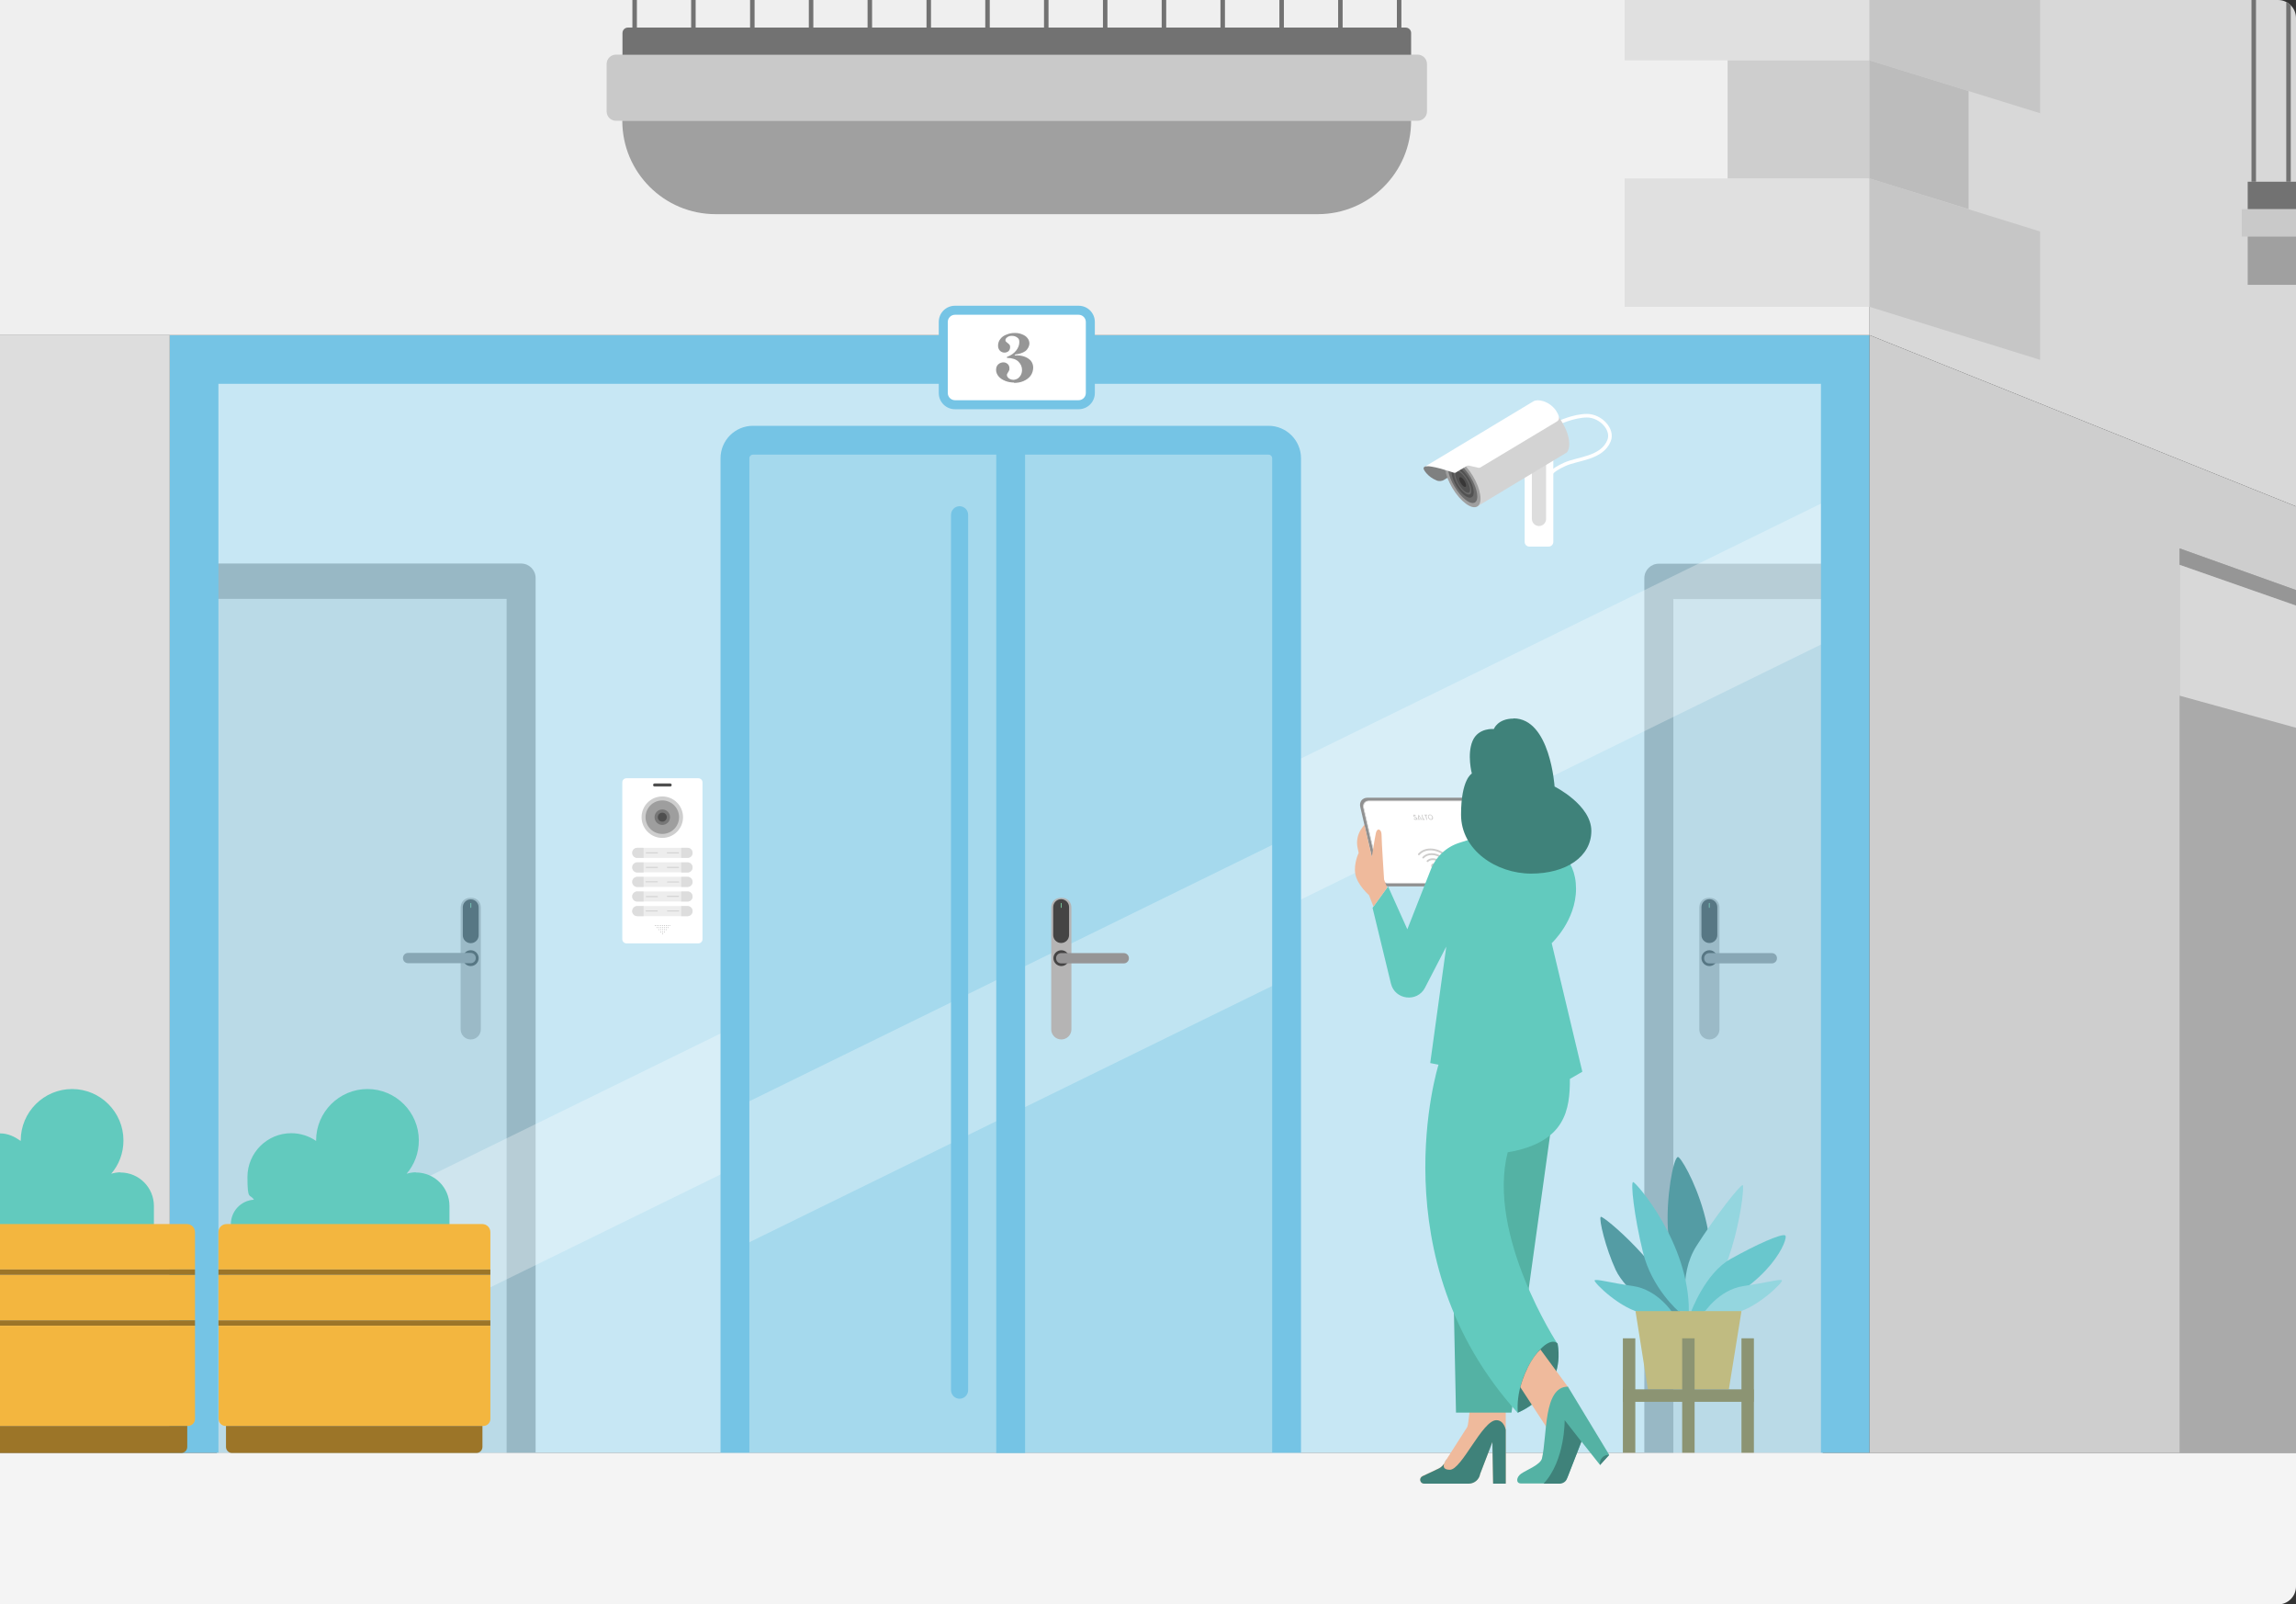 <svg width="1274" height="890" viewBox="0 0 1274 890" fill="none" xmlns="http://www.w3.org/2000/svg">
<rect x="0" y="0" width="1274" height="890" fill="#333333" stroke="none"/>
<g clip-path="url(#clip0_20719_15498)">
<path d="M1011.3 211.2H120.5V806H1011.3V211.2Z" fill="white"/>
<path d="M297.2 805.9H120.4L120.4 312.6H289.2C293.6 312.6 297.2 316.2 297.2 320.6L297.2 805.9Z" fill="#B1B1B1"/>
<path d="M120.4 805.9H281.1L281.1 332.2H120.4L120.4 805.9Z" fill="#E9E9E9"/>
<path d="M255.6 571C255.6 574.1 258.1 576.6 261.2 576.6C264.3 576.6 266.8 574.1 266.8 571V503.6C266.8 500.5 265 498 261.2 498C257.5 498 255.6 500.5 255.6 503.6V571Z" fill="#B5B4B4"/>
<path d="M256.8 518.8C256.8 521.23 258.77 523.2 261.2 523.2C263.63 523.2 265.6 521.23 265.6 518.8V503.3C265.6 500.87 263.63 498.9 261.2 498.9C258.77 498.9 256.8 500.87 256.8 503.3V518.8Z" fill="#454444"/>
<path d="M261.2 503.6H261.3C261.41 503.6 261.5 503.511 261.5 503.4V501.1C261.5 500.99 261.41 500.9 261.3 500.9H261.2C261.09 500.9 261 500.99 261 501.1V503.4C261 503.511 261.09 503.6 261.2 503.6Z" fill="#77C095"/>
<path d="M261.2 535.9C263.63 535.9 265.6 533.93 265.6 531.5C265.6 529.07 263.63 527.1 261.2 527.1C258.77 527.1 256.8 529.07 256.8 531.5C256.8 533.93 258.77 535.9 261.2 535.9Z" fill="#454444"/>
<path d="M226.4 534.3H261.2C262.746 534.3 264 533.046 264 531.5V531.4C264 529.854 262.746 528.6 261.2 528.6H226.4C224.854 528.6 223.6 529.854 223.6 531.4V531.5C223.6 533.046 224.854 534.3 226.4 534.3Z" fill="#969596"/>
<path d="M920.4 312.7H1011.2V806H912.4V320.7C912.4 316.3 916 312.7 920.4 312.7Z" fill="#B1B1B1"/>
<path d="M1011.2 332.3H928.5V806H1011.2V332.3Z" fill="#E9E9E9"/>
<path d="M954.1 571C954.1 574.1 951.6 576.6 948.5 576.6C945.4 576.6 942.9 574.1 942.9 571V503.6C942.9 500.5 944.7 498 948.5 498C952.2 498 954.1 500.5 954.1 503.6V571Z" fill="#B5B4B4"/>
<path d="M952.9 503.2C952.9 500.77 950.93 498.8 948.5 498.8C946.07 498.8 944.1 500.77 944.1 503.2V518.7C944.1 521.13 946.07 523.1 948.5 523.1C950.93 523.1 952.9 521.13 952.9 518.7V503.2Z" fill="#454444"/>
<path d="M948.5 500.9H948.4C948.29 500.9 948.2 500.989 948.2 501.1V503.4C948.2 503.51 948.29 503.6 948.4 503.6H948.5C948.611 503.6 948.7 503.51 948.7 503.4V501.1C948.7 500.989 948.611 500.9 948.5 500.9Z" fill="#77C095"/>
<path d="M952.9 531.5C952.9 533.9 950.9 535.9 948.5 535.9C946.1 535.9 944.1 533.9 944.1 531.5C944.1 529.1 946.1 527.1 948.5 527.1C950.9 527.1 952.9 529.1 952.9 531.5Z" fill="#454444"/>
<path d="M983.2 528.7H948.4C946.853 528.7 945.6 529.954 945.6 531.5V531.6C945.6 533.146 946.853 534.4 948.4 534.4H983.2C984.746 534.4 986 533.146 986 531.6V531.5C986 529.954 984.746 528.7 983.2 528.7Z" fill="#969596"/>
<path d="M920.6 728.8C920.6 728.8 902.1 716.4 896.5 704.4C890.9 692.3 887.1 676.3 888.2 675C889.3 673.8 924.5 703.3 932.8 729L920.6 728.8Z" fill="#3F827A"/>
<path d="M936.4 728.7C936.4 728.7 926.6 699.4 925.5 682C924.4 664.6 928.4 642.5 931 641.8C933.6 641.1 963.5 695 940.7 728.7H936.5H936.4Z" fill="#3F827A"/>
<path d="M936.4 728.7C936.4 728.7 930.8 707.7 941.3 691.2C951.8 674.7 965.6 657.1 967 657.4C968.5 657.7 962.5 710.3 940.6 728.8H936.4V728.7Z" fill="#AAE2DC"/>
<path d="M938.3 727.8C938.3 727.8 946.1 706.3 960.2 698.4C974.3 690.5 988.5 684.1 990.6 685.3C992.6 686.5 983.2 712.7 942.6 728.7L938.4 727.8H938.3Z" fill="#62CABE"/>
<path d="M945.6 728.1C945.6 728.1 953.8 715.4 967.4 713.4C981 711.4 988.4 709.2 988.8 710.3C989.2 711.4 974.3 726.5 961.1 728.7C947.9 730.9 945.5 728.1 945.5 728.1H945.6Z" fill="#AAE2DC"/>
<path d="M931.5 727.5C931.5 727.5 916.5 714.7 911.6 694.5C906.7 674.4 904.7 655.6 906.2 655.7C907.8 655.8 937.5 689.8 937.1 727.7L931.4 727.4L931.5 727.5Z" fill="#62CABE"/>
<path d="M928 728.1C928 728.1 919.8 715.4 906.2 713.4C892.6 711.4 885.2 709.2 884.8 710.3C884.4 711.4 899.3 726.5 912.5 728.7C925.7 730.9 928.1 728.1 928.1 728.1H928Z" fill="#62CABE"/>
<path d="M966.3 727.3L959.3 770.7H936.9H914.4L907.5 727.3" fill="#F3B63F"/>
<path d="M907.4 742.4H900.5V806H907.4V742.4Z" fill="#9C7528"/>
<path d="M940.3 742.4H933.4V806H940.3V742.4Z" fill="#9C7528"/>
<path d="M973.2 742.4H966.3V806H973.2V742.4Z" fill="#9C7528"/>
<path d="M973.1 777.6V770.7H900.5V777.6H973.1Z" fill="#9C7528"/>
<path opacity="0.4" d="M1011.3 211.2H120.5V806H1011.3V211.2Z" fill="#75C4E5"/>
<path opacity="0.3" d="M1024 350.9L717.9 500.9V422.7L1024 272.7V350.9Z" fill="white"/>
<path opacity="0.3" d="M404.1 649.4L98 799.4V721.1L404.1 571.2V649.4Z" fill="white"/>
<path opacity="0.4" d="M407.8 806V254.2C407.8 248.7 412.3 244.2 417.8 244.2H703.9C709.4 244.2 713.9 248.7 713.9 254.2V806" fill="#75C4E5"/>
<path opacity="0.3" d="M713.9 543L407.8 693V614.8L713.9 464.8V543Z" fill="white"/>
<path d="M1037.4 806H1010.4V212.9H121.2V806H94.2V185.9H1037.4V806Z" fill="#75C4E5"/>
<path d="M594.5 571C594.5 574.1 592 576.6 588.9 576.6C585.8 576.6 583.3 574.1 583.3 571V503.6C583.3 500.5 585.1 498 588.9 498C592.6 498 594.5 500.5 594.5 503.6V571Z" fill="#B5B4B4"/>
<path d="M593.2 503.2C593.2 500.77 591.23 498.8 588.8 498.8C586.37 498.8 584.4 500.77 584.4 503.2V518.7C584.4 521.13 586.37 523.1 588.8 523.1C591.23 523.1 593.2 521.13 593.2 518.7V503.2Z" fill="#454444"/>
<path d="M588.9 500.9H588.8C588.689 500.9 588.6 500.989 588.6 501.1V503.4C588.6 503.51 588.689 503.6 588.8 503.6H588.9C589.01 503.6 589.1 503.51 589.1 503.4V501.1C589.1 500.989 589.01 500.9 588.9 500.9Z" fill="#77C095"/>
<path d="M593.3 531.5C593.3 533.9 591.3 535.9 588.9 535.9C586.5 535.9 584.5 533.9 584.5 531.5C584.5 529.1 586.5 527.1 588.9 527.1C591.3 527.1 593.3 529.1 593.3 531.5Z" fill="#454444"/>
<path d="M623.6 528.7H588.8C587.254 528.7 586 529.954 586 531.5V531.6C586 533.146 587.254 534.4 588.8 534.4H623.6C625.146 534.4 626.4 533.146 626.4 531.6V531.5C626.4 529.954 625.146 528.7 623.6 528.7Z" fill="#969596"/>
<path d="M387.5 431.7H347.6C346.33 431.7 345.3 432.73 345.3 434V521C345.3 522.27 346.33 523.3 347.6 523.3H387.5C388.77 523.3 389.8 522.27 389.8 521V434C389.8 432.73 388.77 431.7 387.5 431.7Z" fill="white"/>
<path d="M367.5 464.8C373.851 464.8 379 459.651 379 453.3C379 446.949 373.851 441.8 367.5 441.8C361.149 441.8 356 446.949 356 453.3C356 459.651 361.149 464.8 367.5 464.8Z" fill="#CECECE"/>
<path d="M367.5 462.6C372.636 462.6 376.8 458.436 376.8 453.3C376.8 448.164 372.636 444 367.5 444C362.364 444 358.2 448.164 358.2 453.3C358.2 458.436 362.364 462.6 367.5 462.6Z" fill="#9E9E9E"/>
<path d="M367.5 457.6C369.875 457.6 371.8 455.675 371.8 453.3C371.8 450.925 369.875 449 367.5 449C365.125 449 363.2 450.925 363.2 453.3C363.2 455.675 365.125 457.6 367.5 457.6Z" fill="#777777"/>
<path d="M367.5 455.8C368.881 455.8 370 454.681 370 453.3C370 451.919 368.881 450.8 367.5 450.8C366.119 450.8 365 451.919 365 453.3C365 454.681 366.119 455.8 367.5 455.8Z" fill="#4F4F4F"/>
<path d="M371.899 434.6H363.199C362.758 434.6 362.399 434.958 362.399 435.4V435.5C362.399 435.942 362.758 436.3 363.199 436.3H371.899C372.341 436.3 372.699 435.942 372.699 435.5V435.4C372.699 434.958 372.341 434.6 371.899 434.6Z" fill="#4F4F4F"/>
<path d="M381.5 470.3H353.6C352.053 470.3 350.8 471.553 350.8 473.1C350.8 474.646 352.053 475.9 353.6 475.9H381.5C383.046 475.9 384.3 474.646 384.3 473.1C384.3 471.553 383.046 470.3 381.5 470.3Z" fill="#EDEDED"/>
<path d="M357.1 475.9H353.6C352 475.9 350.8 474.6 350.8 473.1C350.8 471.5 352.1 470.3 353.6 470.3H357.1V475.9Z" fill="#DDDDDD"/>
<path d="M378 475.9H381.5C383.1 475.9 384.3 474.6 384.3 473.1C384.3 471.5 383 470.3 381.5 470.3H378V475.9Z" fill="#DDDDDD"/>
<path d="M376.5 472.8H370.3C370.134 472.8 370 472.912 370 473.05C370 473.188 370.134 473.3 370.3 473.3H376.5C376.666 473.3 376.8 473.188 376.8 473.05C376.8 472.912 376.666 472.8 376.5 472.8Z" fill="#CECECE"/>
<path d="M358.6 473.3H364.8C364.965 473.3 365.1 473.188 365.1 473.05C365.1 472.912 364.965 472.8 364.8 472.8H358.6C358.434 472.8 358.3 472.912 358.3 473.05C358.3 473.188 358.434 473.3 358.6 473.3Z" fill="#CECECE"/>
<path d="M381.5 478.3H353.6C352.053 478.3 350.8 479.553 350.8 481.1C350.8 482.646 352.053 483.9 353.6 483.9H381.5C383.046 483.9 384.3 482.646 384.3 481.1C384.3 479.553 383.046 478.3 381.5 478.3Z" fill="#EDEDED"/>
<path d="M357.1 484H353.6C352 484 350.8 482.7 350.8 481.2C350.8 479.6 352.1 478.4 353.6 478.4H357.1V484Z" fill="#DDDDDD"/>
<path d="M378 484H381.5C383.1 484 384.3 482.7 384.3 481.2C384.3 479.6 383 478.4 381.5 478.4H378V484Z" fill="#DDDDDD"/>
<path d="M376.5 480.9H370.3C370.134 480.9 370 481.012 370 481.15C370 481.288 370.134 481.4 370.3 481.4H376.5C376.666 481.4 376.8 481.288 376.8 481.15C376.8 481.012 376.666 480.9 376.5 480.9Z" fill="#CECECE"/>
<path d="M358.6 481.4H364.8C364.965 481.4 365.1 481.288 365.1 481.15C365.1 481.012 364.965 480.9 364.8 480.9H358.6C358.434 480.9 358.3 481.012 358.3 481.15C358.3 481.288 358.434 481.4 358.6 481.4Z" fill="#CECECE"/>
<path d="M381.5 486.4H353.6C352.053 486.4 350.8 487.654 350.8 489.2C350.8 490.746 352.053 492 353.6 492H381.5C383.046 492 384.3 490.746 384.3 489.2C384.3 487.654 383.046 486.4 381.5 486.4Z" fill="#EDEDED"/>
<path d="M357.1 492H353.6C352 492 350.8 490.7 350.8 489.2C350.8 487.6 352.1 486.4 353.6 486.4H357.1V492Z" fill="#DDDDDD"/>
<path d="M378 492H381.5C383.1 492 384.3 490.7 384.3 489.2C384.3 487.6 383 486.4 381.5 486.4H378V492Z" fill="#DDDDDD"/>
<path d="M376.6 489H370.4C370.234 489 370.1 489.112 370.1 489.25C370.1 489.388 370.234 489.5 370.4 489.5H376.6C376.765 489.5 376.9 489.388 376.9 489.25C376.9 489.112 376.765 489 376.6 489Z" fill="#CECECE"/>
<path d="M358.5 489.4H364.7C364.866 489.4 365 489.288 365 489.15C365 489.012 364.866 488.9 364.7 488.9H358.5C358.334 488.9 358.2 489.012 358.2 489.15C358.2 489.288 358.334 489.4 358.5 489.4Z" fill="#CECECE"/>
<path d="M381.5 494.5H353.6C352.053 494.5 350.8 495.754 350.8 497.3C350.8 498.846 352.053 500.1 353.6 500.1H381.5C383.046 500.1 384.3 498.846 384.3 497.3C384.3 495.754 383.046 494.5 381.5 494.5Z" fill="#EDEDED"/>
<path d="M357.1 500.1H353.6C352 500.1 350.8 498.8 350.8 497.3C350.8 495.7 352.1 494.5 353.6 494.5H357.1V500.1Z" fill="#DDDDDD"/>
<path d="M378 500.1H381.5C383.1 500.1 384.3 498.8 384.3 497.3C384.3 495.7 383 494.5 381.5 494.5H378V500.1Z" fill="#DDDDDD"/>
<path d="M376.5 497H370.3C370.134 497 370 497.112 370 497.25C370 497.388 370.134 497.5 370.3 497.5H376.5C376.666 497.5 376.8 497.388 376.8 497.25C376.8 497.112 376.666 497 376.5 497Z" fill="#CECECE"/>
<path d="M358.6 497.6H364.8C364.965 497.6 365.1 497.488 365.1 497.35C365.1 497.212 364.965 497.1 364.8 497.1H358.6C358.434 497.1 358.3 497.212 358.3 497.35C358.3 497.488 358.434 497.6 358.6 497.6Z" fill="#CECECE"/>
<path d="M381.5 502.6H353.6C352.053 502.6 350.8 503.853 350.8 505.4C350.8 506.946 352.053 508.2 353.6 508.2H381.5C383.046 508.2 384.3 506.946 384.3 505.4C384.3 503.853 383.046 502.6 381.5 502.6Z" fill="#EDEDED"/>
<path d="M357.1 508.2H353.6C352 508.2 350.8 506.9 350.8 505.4C350.8 503.8 352.1 502.6 353.6 502.6H357.1V508.2Z" fill="#DDDDDD"/>
<path d="M378 508.2H381.5C383.1 508.2 384.3 506.9 384.3 505.4C384.3 503.8 383 502.6 381.5 502.6H378V508.2Z" fill="#DDDDDD"/>
<path d="M376.6 505.1H370.4C370.234 505.1 370.1 505.212 370.1 505.35C370.1 505.488 370.234 505.6 370.4 505.6H376.6C376.765 505.6 376.9 505.488 376.9 505.35C376.9 505.212 376.765 505.1 376.6 505.1Z" fill="#CECECE"/>
<path d="M358.5 505.6H364.7C364.866 505.6 365 505.488 365 505.35C365 505.212 364.866 505.1 364.7 505.1H358.5C358.334 505.1 358.2 505.212 358.2 505.35C358.2 505.488 358.334 505.6 358.5 505.6Z" fill="#CECECE"/>
<path d="M367.599 517.1C367.71 517.1 367.799 517.01 367.799 516.9C367.799 516.79 367.71 516.7 367.599 516.7C367.489 516.7 367.399 516.79 367.399 516.9C367.399 517.01 367.489 517.1 367.599 517.1Z" fill="#8C8C8C"/>
<path d="M368.599 517.1C368.71 517.1 368.799 517.01 368.799 516.9C368.799 516.79 368.71 516.7 368.599 516.7C368.489 516.7 368.399 516.79 368.399 516.9C368.399 517.01 368.489 517.1 368.599 517.1Z" fill="#8C8C8C"/>
<path d="M366.599 517.1C366.71 517.1 366.799 517.01 366.799 516.9C366.799 516.79 366.71 516.7 366.599 516.7C366.489 516.7 366.399 516.79 366.399 516.9C366.399 517.01 366.489 517.1 366.599 517.1Z" fill="#8C8C8C"/>
<path d="M367.599 515.9C367.71 515.9 367.799 515.81 367.799 515.7C367.799 515.59 367.71 515.5 367.599 515.5C367.489 515.5 367.399 515.59 367.399 515.7C367.399 515.81 367.489 515.9 367.599 515.9Z" fill="#8C8C8C"/>
<path d="M368.599 515.9C368.71 515.9 368.799 515.81 368.799 515.7C368.799 515.59 368.71 515.5 368.599 515.5C368.489 515.5 368.399 515.59 368.399 515.7C368.399 515.81 368.489 515.9 368.599 515.9Z" fill="#8C8C8C"/>
<path d="M369.599 515.9C369.71 515.9 369.799 515.81 369.799 515.7C369.799 515.59 369.71 515.5 369.599 515.5C369.489 515.5 369.399 515.59 369.399 515.7C369.399 515.81 369.489 515.9 369.599 515.9Z" fill="#8C8C8C"/>
<path d="M366.599 515.9C366.71 515.9 366.799 515.81 366.799 515.7C366.799 515.59 366.71 515.5 366.599 515.5C366.489 515.5 366.399 515.59 366.399 515.7C366.399 515.81 366.489 515.9 366.599 515.9Z" fill="#8C8C8C"/>
<path d="M365.5 515.9C365.61 515.9 365.7 515.81 365.7 515.7C365.7 515.59 365.61 515.5 365.5 515.5C365.389 515.5 365.3 515.59 365.3 515.7C365.3 515.81 365.389 515.9 365.5 515.9Z" fill="#8C8C8C"/>
<path d="M367.599 514.8C367.71 514.8 367.799 514.71 367.799 514.6C367.799 514.489 367.71 514.4 367.599 514.4C367.489 514.4 367.399 514.489 367.399 514.6C367.399 514.71 367.489 514.8 367.599 514.8Z" fill="#8C8C8C"/>
<path d="M368.599 514.8C368.71 514.8 368.799 514.71 368.799 514.6C368.799 514.489 368.71 514.4 368.599 514.4C368.489 514.4 368.399 514.489 368.399 514.6C368.399 514.71 368.489 514.8 368.599 514.8Z" fill="#8C8C8C"/>
<path d="M369.7 514.8C369.81 514.8 369.9 514.71 369.9 514.6C369.9 514.489 369.81 514.4 369.7 514.4C369.59 514.4 369.5 514.489 369.5 514.6C369.5 514.71 369.59 514.8 369.7 514.8Z" fill="#8C8C8C"/>
<path d="M370.599 514.8C370.71 514.8 370.799 514.71 370.799 514.6C370.799 514.489 370.71 514.4 370.599 514.4C370.489 514.4 370.399 514.489 370.399 514.6C370.399 514.71 370.489 514.8 370.599 514.8Z" fill="#8C8C8C"/>
<path d="M366.599 514.8C366.71 514.8 366.799 514.71 366.799 514.6C366.799 514.489 366.71 514.4 366.599 514.4C366.489 514.4 366.399 514.489 366.399 514.6C366.399 514.71 366.489 514.8 366.599 514.8Z" fill="#8C8C8C"/>
<path d="M365.5 514.8C365.61 514.8 365.7 514.71 365.7 514.6C365.7 514.489 365.61 514.4 365.5 514.4C365.389 514.4 365.3 514.489 365.3 514.6C365.3 514.71 365.389 514.8 365.5 514.8Z" fill="#8C8C8C"/>
<path d="M364.5 514.8C364.61 514.8 364.7 514.71 364.7 514.6C364.7 514.489 364.61 514.4 364.5 514.4C364.389 514.4 364.3 514.489 364.3 514.6C364.3 514.71 364.389 514.8 364.5 514.8Z" fill="#8C8C8C"/>
<path d="M367.599 513.6C367.71 513.6 367.799 513.51 367.799 513.4C367.799 513.29 367.71 513.2 367.599 513.2C367.489 513.2 367.399 513.29 367.399 513.4C367.399 513.51 367.489 513.6 367.599 513.6Z" fill="#8C8C8C"/>
<path d="M368.599 513.6C368.71 513.6 368.799 513.51 368.799 513.4C368.799 513.29 368.71 513.2 368.599 513.2C368.489 513.2 368.399 513.29 368.399 513.4C368.399 513.51 368.489 513.6 368.599 513.6Z" fill="#8C8C8C"/>
<path d="M369.7 513.6C369.81 513.6 369.9 513.51 369.9 513.4C369.9 513.29 369.81 513.2 369.7 513.2C369.59 513.2 369.5 513.29 369.5 513.4C369.5 513.51 369.59 513.6 369.7 513.6Z" fill="#8C8C8C"/>
<path d="M370.599 513.6C370.71 513.6 370.799 513.51 370.799 513.4C370.799 513.29 370.71 513.2 370.599 513.2C370.489 513.2 370.399 513.29 370.399 513.4C370.399 513.51 370.489 513.6 370.599 513.6Z" fill="#8C8C8C"/>
<path d="M371.599 513.6C371.71 513.6 371.799 513.51 371.799 513.4C371.799 513.29 371.71 513.2 371.599 513.2C371.489 513.2 371.399 513.29 371.399 513.4C371.399 513.51 371.489 513.6 371.599 513.6Z" fill="#8C8C8C"/>
<path d="M366.599 513.6C366.71 513.6 366.799 513.51 366.799 513.4C366.799 513.29 366.71 513.2 366.599 513.2C366.489 513.2 366.399 513.29 366.399 513.4C366.399 513.51 366.489 513.6 366.599 513.6Z" fill="#8C8C8C"/>
<path d="M365.5 513.6C365.61 513.6 365.7 513.51 365.7 513.4C365.7 513.29 365.61 513.2 365.5 513.2C365.389 513.2 365.3 513.29 365.3 513.4C365.3 513.51 365.389 513.6 365.5 513.6Z" fill="#8C8C8C"/>
<path d="M364.5 513.6C364.61 513.6 364.7 513.51 364.7 513.4C364.7 513.29 364.61 513.2 364.5 513.2C364.389 513.2 364.3 513.29 364.3 513.4C364.3 513.51 364.389 513.6 364.5 513.6Z" fill="#8C8C8C"/>
<path d="M363.5 513.6C363.61 513.6 363.7 513.51 363.7 513.4C363.7 513.29 363.61 513.2 363.5 513.2C363.389 513.2 363.3 513.29 363.3 513.4C363.3 513.51 363.389 513.6 363.5 513.6Z" fill="#8C8C8C"/>
<path d="M367.599 518.3C367.71 518.3 367.799 518.21 367.799 518.1C367.799 517.989 367.71 517.9 367.599 517.9C367.489 517.9 367.399 517.989 367.399 518.1C367.399 518.21 367.489 518.3 367.599 518.3Z" fill="#8C8C8C"/>
<path d="M859.3 248.1H848.6C847.164 248.1 846 249.264 846 250.7V300.6C846 302.036 847.164 303.2 848.6 303.2H859.3C860.736 303.2 861.9 302.036 861.9 300.6V250.7C861.9 249.264 860.736 248.1 859.3 248.1Z" fill="white"/>
<path d="M864.599 234.7C864.599 234.7 873.099 230.6 880.599 230.6C888.099 230.6 895.399 238.2 892.799 244.5C888.799 254.3 875.399 254.3 868.199 257.6C860.999 260.9 856.899 264 856.899 275.1" stroke="white" stroke-width="2" stroke-miterlimit="10"/>
<path d="M857.9 252.1C857.9 249.891 856.132 248.1 853.95 248.1C851.768 248.1 850 249.891 850 252.1V287.8C850 290.009 851.768 291.8 853.95 291.8C856.132 291.8 857.9 290.009 857.9 287.8V252.1Z" fill="#DDDDDD"/>
<path d="M790.6 258.8C790 259.2 789.8 259.5 790 260.3C790.2 260.9 792.3 264.5 796.9 266.4C798.5 267.2 800 266.8 800.9 266.4L805.7 263.5L804 260.1C804 260.1 793.6 257.1 790.5 258.9L790.6 258.8Z" fill="#7F8080"/>
<path d="M819.7 280.9C819.7 280.9 867.7 252 869.2 251.1C870.7 250.2 873.3 242.8 864.4 230.6C858.9 233.9 812.3 258.2 812.3 258.2L819.7 280.9Z" fill="#D3D3D3"/>
<path d="M819.735 280.945C822.86 279.068 821.749 271.482 817.255 264.003C812.761 256.523 806.584 251.981 803.46 253.859C800.336 255.736 801.446 263.321 805.94 270.801C810.435 278.281 816.611 282.822 819.735 280.945Z" fill="#9F9F9F"/>
<path d="M818.396 278.716C820.858 277.237 819.81 270.972 816.055 264.723C812.3 258.474 807.261 254.608 804.799 256.087C802.337 257.566 803.386 263.831 807.14 270.08C810.895 276.329 815.934 280.195 818.396 278.716Z" fill="#6C6C6C"/>
<path d="M816.645 275.802C818.586 274.636 817.9 269.93 815.112 265.29C812.325 260.651 808.491 257.835 806.55 259.002C804.61 260.168 805.296 264.874 808.083 269.514C810.871 274.153 814.704 276.968 816.645 275.802Z" fill="#525252"/>
<path d="M815.667 274.173C817.087 273.32 816.417 269.597 814.17 265.857C811.923 262.117 808.95 259.777 807.53 260.63C806.109 261.484 806.78 265.207 809.027 268.947C811.274 272.687 814.247 275.027 815.667 274.173Z" fill="#6C6C6C"/>
<path d="M815.101 273.23C816.284 272.519 815.675 269.333 813.741 266.114C811.807 262.895 809.28 260.862 808.096 261.573C806.913 262.284 807.521 265.47 809.455 268.689C811.39 271.908 813.917 273.941 815.101 273.23Z" fill="#525252"/>
<path d="M813.194 270.059C813.763 269.717 813.508 268.251 812.626 266.783C811.745 265.316 810.569 264.403 810.001 264.744C809.433 265.086 809.687 266.552 810.569 268.02C811.451 269.487 812.626 270.4 813.194 270.059Z" fill="#383737"/>
<path d="M790.399 259C790.399 259 848.599 224 850.899 222.6C853.199 221.2 859.399 222.3 863.299 227.6C864.999 230.2 865.899 232.6 863.899 233.8C862.199 234.8 822.399 258.7 821.599 259.2C820.799 259.7 820.299 259.5 819.199 259.2C818.099 258.9 815.699 258.5 815.199 258.3C814.699 258.2 813.999 258.3 813.499 258.7L808.299 261.8C807.999 262 807.599 262.5 806.599 262.2C805.599 261.9 793.199 257.5 790.399 258.9V259Z" fill="white"/>
<path d="M537.2 285.6C537.2 282.949 535.074 280.8 532.45 280.8C529.827 280.8 527.7 282.949 527.7 285.6V771.1C527.7 773.751 529.827 775.9 532.45 775.9C535.074 775.9 537.2 773.751 537.2 771.1V285.6Z" fill="#75C4E5"/>
<path d="M407.8 806V254.2C407.8 248.7 412.3 244.2 417.8 244.2H703.9C709.4 244.2 713.9 248.7 713.9 254.2V806" stroke="#75C4E5" stroke-width="16" stroke-miterlimit="10"/>
<path d="M1037.4 0H0V185.9H1037.4V0Z" fill="#EFEFEF"/>
<path d="M1274 0H1037.4V185.9L1274 280.9V0Z" fill="#D8D8D8"/>
<path d="M1274 806H1037.4V185.9L1274 280.9V806Z" fill="#CECECE"/>
<path d="M94.2 185.9H0V805.9H94.2V185.9Z" fill="#DDDDDD"/>
<path d="M1274 806H0V890H1274V806Z" fill="#F4F4F4"/>
<path d="M598.5 172.1H529.9C526.311 172.1 523.4 175.01 523.4 178.6V218C523.4 221.59 526.311 224.5 529.9 224.5H598.5C602.09 224.5 605 221.59 605 218V178.6C605 175.01 602.09 172.1 598.5 172.1Z" fill="white"/>
<path d="M598.5 174.6C600.7 174.6 602.5 176.4 602.5 178.6V218C602.5 220.2 600.7 222 598.5 222H529.9C527.7 222 525.9 220.2 525.9 218V178.6C525.9 176.4 527.7 174.6 529.9 174.6H598.5ZM598.5 169.6H529.9C524.9 169.6 520.9 173.6 520.9 178.6V218C520.9 223 524.9 227 529.9 227H598.5C603.5 227 607.5 223 607.5 218V178.6C607.5 173.6 603.5 169.6 598.5 169.6Z" fill="#75C4E5"/>
<path d="M562.8 212.2C561 212.2 559.3 211.9 557.8 211.3C556.3 210.7 555 209.9 554.1 208.8C553.2 207.7 552.7 206.5 552.7 205.2C552.7 203.9 553.1 202.8 553.9 202.1C554.7 201.4 555.7 201 556.7 201C557.7 201 558.4 201.3 559.1 201.9C559.8 202.5 560.1 203.3 560.1 204.3C560.1 205.3 560.1 205.2 559.9 205.5C559.8 205.8 559.6 206.2 559.3 206.6C559.1 206.9 559 207.1 558.9 207.3C558.8 207.5 558.7 207.7 558.7 208C558.7 208.5 558.9 208.9 559.2 209.3C559.5 209.7 559.9 210 560.5 210.3C561 210.5 561.7 210.7 562.3 210.7C562.9 210.7 564.1 210.4 564.8 209.9C565.5 209.4 566.1 208.7 566.5 207.9C566.9 207.1 567.1 206.2 567.1 205.2C567.1 203.4 566.4 201.9 565.1 200.6C563.8 199.3 561.7 198.6 558.7 198.5V198C560.9 197.2 562.6 196 563.8 194.5C565 193 565.6 191.4 565.6 189.8C565.6 188.2 565.2 187.8 564.4 187.2C563.6 186.6 562.6 186.3 561.5 186.3C560.4 186.3 559.7 186.5 559 187C558.3 187.5 557.9 188 557.9 188.6C557.9 189.2 557.9 189.2 558.2 189.5C558.4 189.7 558.7 190 559 190.2C559.5 190.5 559.8 190.9 560.1 191.2C560.4 191.5 560.5 192 560.5 192.5C560.5 193.5 560.2 194.2 559.6 194.8C559 195.3 558.2 195.6 557.4 195.6C556.6 195.6 555.6 195.3 554.9 194.6C554.2 193.9 553.8 193 553.8 191.7C553.8 190.4 554.2 189.1 555.1 188C555.9 186.9 557.1 186.1 558.5 185.6C559.9 185 561.4 184.7 563 184.7C564.6 184.7 565.8 184.9 567 185.4C568.3 185.9 569.3 186.5 570 187.4C570.8 188.3 571.2 189.4 571.2 190.6C571.2 191.8 570.4 193.7 568.9 194.8C567.4 195.8 565.6 196.4 563.4 196.6L562.9 197.2C564.8 197 566.6 197.2 568.1 197.7C569.7 198.2 570.9 199 571.9 200C572.8 201.1 573.3 202.4 573.3 203.9C573.3 205.4 572.8 207.2 571.8 208.5C570.8 209.8 569.5 210.7 567.9 211.4C566.3 212.1 564.5 212.4 562.6 212.4L562.8 212.2Z" fill="#969696"/>
<path d="M560.8 244.2V806" stroke="#75C4E5" stroke-width="16" stroke-miterlimit="10"/>
<path d="M230.8 650.3C229 650.3 227.2 650.6 225.6 651.1C229.9 646.1 232.4 639.7 232.4 632.6C232.4 616.9 219.6 604.1 203.9 604.1C188.2 604.1 175.4 616.9 175.4 632.6C175.4 648.3 175.4 632.8 175.4 632.9C171.5 630.2 166.7 628.6 161.6 628.6C148.2 628.6 137.3 639.5 137.3 652.9C137.3 666.3 138.6 661.9 140.9 665.5C133.8 665.9 128.1 671.8 128.1 679.1C128.1 686.4 134.2 692.7 141.7 692.7H249.4V669C249.4 658.7 241.1 650.4 230.8 650.4V650.3Z" fill="#62CABE"/>
<path d="M125.7 679H267.6C270.1 679 272.1 681 272.1 683.5V704.2H121.2V683.5C121.2 681 123.2 679 125.7 679Z" fill="#F3B63F"/>
<path d="M272.1 707.2H121.2V732.4H272.1V707.2Z" fill="#F3B63F"/>
<path d="M272.1 704.2H121.2V707.2H272.1V704.2Z" fill="#9C7528"/>
<path d="M272.1 732.4H121.2V735.4H272.1V732.4Z" fill="#9C7528"/>
<path d="M121.2 735.4H272.1V787.1C272.1 789.3 270.3 791 268.2 791H125.2C123 791 121.3 789.2 121.3 787.1V735.4H121.2Z" fill="#F3B63F"/>
<path d="M125.5 791H267.7V802.6C267.7 804.5 266.2 806 264.3 806H128.8C126.9 806 125.4 804.5 125.4 802.6V791H125.5Z" fill="#9C7528"/>
<path d="M66.9 650.3C65.1 650.3 63.3 650.6 61.7 651.1C66 646.1 68.5 639.7 68.5 632.6C68.5 616.9 55.7 604.1 40 604.1C24.3 604.1 11.5 616.9 11.5 632.6C11.5 648.3 11.5 632.8 11.5 632.9C8.2 630.6 4.6 628.7 -0.1 628.7V692.7H85.4V669C85.4 658.7 77.1 650.4 66.8 650.4L66.9 650.3Z" fill="#62CABE"/>
<path d="M0 679H103.7C106.2 679 108.2 681 108.2 683.5V704.2H0V679Z" fill="#F3B63F"/>
<path d="M108.2 707.2H0V732.4H108.2V707.2Z" fill="#F3B63F"/>
<path d="M108.2 704.2H0V707.2H108.2V704.2Z" fill="#9C7528"/>
<path d="M108.2 732.4H0V735.4H108.2V732.4Z" fill="#9C7528"/>
<path d="M104.2 791H0V735.4H108.2V787.1C108.2 789.3 106.4 791 104.3 791H104.2Z" fill="#F3B63F"/>
<path d="M0 791H103.9V802.6C103.9 804.5 102.4 806 100.5 806H0V791Z" fill="#9C7528"/>
<path d="M786.6 30.3H341.8C338.928 30.3 336.6 32.628 336.6 35.5V61.8C336.6 64.672 338.928 67 341.8 67H786.6C789.471 67 791.8 64.672 791.8 61.8V35.5C791.8 32.628 789.471 30.3 786.6 30.3Z" fill="#C9C9C9"/>
<path d="M348.4 15.3H780C781.6 15.3 783 16.6 783 18.3V30.4H345.4V18.3C345.4 16.7 346.7 15.3 348.4 15.3Z" fill="#727272"/>
<path d="M345.4 67H783C783 95.6 759.8 118.8 731.2 118.8H397.1C368.5 118.8 345.3 95.6 345.3 67H345.4Z" fill="#A0A0A0"/>
<path d="M777.6 0H775.1V15.3H777.6V0Z" fill="#727272"/>
<path d="M745 0H742.5V15.3H745V0Z" fill="#727272"/>
<path d="M712.4 0H709.9V15.3H712.4V0Z" fill="#727272"/>
<path d="M679.7 0H677.2V15.3H679.7V0Z" fill="#727272"/>
<path d="M647.1 0H644.6V15.3H647.1V0Z" fill="#727272"/>
<path d="M614.5 0H612V15.3H614.5V0Z" fill="#727272"/>
<path d="M581.8 0H579.3V15.3H581.8V0Z" fill="#727272"/>
<path d="M549.2 0H546.7V15.3H549.2V0Z" fill="#727272"/>
<path d="M516.6 0H514.1V15.3H516.6V0Z" fill="#727272"/>
<path d="M483.9 0H481.4V15.3H483.9V0Z" fill="#727272"/>
<path d="M451.3 0H448.8V15.3H451.3V0Z" fill="#727272"/>
<path d="M418.7 0H416.2V15.3H418.7V0Z" fill="#727272"/>
<path d="M386 0H383.5V15.3H386V0Z" fill="#727272"/>
<path d="M353.4 0H350.9V15.3H353.4V0Z" fill="#727272"/>
<path d="M1037.4 99H901.5V170.2H1037.4V99Z" fill="#E0E0E0"/>
<path d="M1037.4 0H901.5V33.5H1037.4V0Z" fill="#E0E0E0"/>
<path d="M1037.5 33.5H958.6V99H1037.5V33.5Z" fill="#CECECE"/>
<path d="M1132 199.6L1037.4 170.2V99L1132 128.4V199.6Z" fill="#C6C6C6"/>
<path d="M1132 62.8L1037.4 33.5V0H1132V62.8Z" fill="#C6C6C6"/>
<path d="M1092.3 116L1037.4 99V33.5L1092.3 50.5V116Z" fill="#BCBCBC"/>
<path d="M1274 116H1243.9V131.2H1274V116Z" fill="#C9C9C9"/>
<path d="M1274 100.8H1247.2V116H1274V100.8Z" fill="#727272"/>
<path d="M1274 131.2H1247.2V158H1274V131.2Z" fill="#A0A0A0"/>
<path d="M1251.8 0H1249.3V100.8H1251.8V0Z" fill="#727272"/>
<path d="M1271.1 0H1268.6V100.8H1271.1V0Z" fill="#727272"/>
<path d="M1274 806H1209.4V304.2L1274 327.3V806Z" fill="#AAAAAA"/>
<path d="M1274 327.3L1209.4 304.2V313.4L1274 336.1V327.3Z" fill="#969696"/>
<path d="M1209.4 313.3L1274 335.9V403.7L1209.4 385.9V313.3Z" fill="#D8D8D8"/>
<path d="M763.8 486.5L754.8 447.7C754.1 444.8 755.9 442.5 758.8 442.5H815.2C818.1 442.5 821 444.8 821.6 447.7L830.6 486.5C831.3 489.4 829.5 491.7 826.6 491.7H770.2C767.3 491.7 764.4 489.4 763.8 486.5Z" fill="#909090"/>
<path d="M770 489.9C768 489.9 766 488.3 765.5 486.3L756.7 448.1C756.5 447.1 756.7 446.1 757.2 445.4C757.7 444.7 758.6 444.3 759.6 444.3H815.7C817.7 444.3 819.7 445.9 820.2 447.9L829 486.1C829.2 487.1 829 488.1 828.5 488.8C828 489.5 827.1 489.9 826.1 489.9H770Z" fill="white"/>
<path d="M815.6 444.5C817.5 444.5 819.4 446.1 819.9 448L828.7 486.2C829.1 488.1 827.9 489.7 826 489.7H769.9C768 489.7 766.1 488.1 765.6 486.2L756.8 448C756.4 446.1 757.6 444.5 759.5 444.5H815.6ZM815.6 444.1H759.5C758.5 444.1 757.6 444.5 757 445.2C756.4 446 756.2 447 756.4 448L765.2 486.2C765.7 488.3 767.8 490 769.9 490H826C827 490 827.9 489.6 828.5 488.9C829.1 488.1 829.3 487.1 829.1 486.1L820.3 447.9C819.8 445.8 817.7 444.1 815.6 444.1Z" fill="#DCDCDC"/>
<path d="M790.3 452.3H790.9L791.5 454.8H791.9L791.4 452.3H792L791.9 451.9H790.2L790.3 452.3Z" fill="#CDCCCB"/>
<path d="M785.6 453.3C785.6 453.3 785.3 453.1 784.9 452.9C784.7 452.8 784.6 452.7 784.6 452.6V452.4C784.6 452.4 784.7 452.4 784.8 452.4C785 452.4 785.1 452.5 785.3 452.7L785.7 452.5C785.4 452.2 785.2 451.9 784.8 451.9C784.4 451.9 784.4 451.9 784.3 452.1C784.2 452.2 784.1 452.4 784.2 452.6C784.3 452.8 784.4 453.1 784.7 453.2L785.4 453.6C785.6 453.7 785.7 453.9 785.8 454C785.8 454.2 785.8 454.4 785.5 454.4C785.2 454.4 785 454.2 784.8 453.9L784.4 454.1C784.7 454.6 785 454.8 785.6 454.8C786.2 454.8 786 454.8 786.2 454.6C786.3 454.4 786.4 454.2 786.3 454C786.2 453.8 786.1 453.5 785.8 453.3H785.6Z" fill="#CDCCCB"/>
<path d="M789.2 451.9H788.8L789.4 454.8H790.6L790.5 454.3H789.8L789.2 451.9Z" fill="#CDCCCB"/>
<path d="M793.4 451.8C792.6 451.8 792.2 452.5 792.4 453.3C792.4 453.7 792.7 454.1 793 454.4C793.3 454.7 793.7 454.8 794.1 454.8C794.5 454.8 794.8 454.7 795 454.4C795.2 454.1 795.2 453.8 795.1 453.3C794.9 452.5 794.2 451.8 793.4 451.8ZM794.6 454.1C794.5 454.3 794.3 454.4 794 454.4C793.4 454.4 793 453.9 792.8 453.3C792.6 452.7 792.8 452.2 793.5 452.2C794.2 452.2 794 452.2 794.2 452.5C794.4 452.7 794.6 452.9 794.6 453.3C794.6 453.7 794.6 453.9 794.6 454.1Z" fill="#CDCCCB"/>
<path d="M786.6 454.8H787.1L787.4 452.8L788.6 454.8H789.1L787.1 451.8L786.6 454.8Z" fill="#CDCCCB"/>
<path d="M787.9 455.1L788 454.2H787.3L787.9 455.1Z" fill="#CDCCCB"/>
<path d="M797.284 481.891C797.835 481.272 797.647 480.205 796.864 479.507C796.08 478.809 794.998 478.744 794.447 479.363C793.896 479.981 794.084 481.049 794.868 481.747C795.651 482.445 796.733 482.509 797.284 481.891Z" fill="#CDCCCB"/>
<path d="M792.1 477.7C792.8 477 793.8 476.6 795 476.6C796.2 476.6 797.4 477 798.4 477.7" stroke="#CDCCCB" stroke-linecap="round" stroke-linejoin="round"/>
<path d="M789.7 475.7C790.8 474.5 792.4 473.8 794.4 473.8C796.4 473.8 798.3 474.5 800 475.7" stroke="#CDCCCB" stroke-linecap="round" stroke-linejoin="round"/>
<path d="M787.3 473.9C788.8 472.2 791 471.2 793.7 471.2C796.4 471.2 799.1 472.2 801.4 473.9" stroke="#CDCCCB" stroke-linecap="round" stroke-linejoin="round"/>
<path d="M816.1 776.4C816.1 776.4 814.9 789.8 814.2 791.5L801.9 810.7C801.2 812.4 800 813.7 798.4 814.5L789.3 818.8C787.2 819.8 787.9 822.9 790.2 822.9H815C818.1 822.9 820.8 820.6 821.3 817.5L828.1 799.8L828.5 822.9H835.5V776.3H816.1V776.4Z" fill="#EFBA9C"/>
<path d="M802.9 809.2L801.9 810.8C801.2 812.5 800 813.8 798.4 814.6L789.3 818.9C787.2 819.9 787.9 823 790.2 823H815C818.1 823 820.8 820.7 821.3 817.6L828.1 799.9L828.5 823H835.5V793.2C835.5 793.2 834.6 787.8 830.3 787.8C822.5 787.8 811.1 815.3 804.5 815.3C797.9 815.3 802.9 809.2 802.9 809.2Z" fill="#3F827A"/>
<path d="M861 623.2L838.7 783.6H807.9L804.4 613.9L861 623.2Z" fill="#54B2A4"/>
<path d="M823.6 463.1L809.8 467.5C802.5 469.8 796.7 475.3 793.9 482.4L780.9 515.5L770.2 491.7L761.6 503.6L771.8 545.6C774 554.7 786.4 556.2 790.7 547.9L802.5 525.1L793.6 589.7L798.2 590.6C798.2 590.6 764.4 697.9 842.1 783.7C870.4 770.8 864.2 745.4 864.2 745.4C864.2 745.4 824.8 685.3 836.6 639.2C868.9 633.7 871.1 615.3 871.1 598.5L878 594.5L861 523.2C861 523.2 874.5 510.7 874.5 493C874.5 457.2 823.6 463.1 823.6 463.1Z" fill="#62CABE"/>
<path d="M839.8 398.5C860.2 398.5 862.6 436.3 862.6 436.3C862.6 436.3 883 446.5 883 460.9C883 475.3 868.9 484.6 849.6 484.6C830.3 484.6 810.7 471.6 810.7 451.9C810.7 432.2 816.7 429.1 816.7 429.1C816.7 429.1 813.9 418.5 817.1 411C820.3 403.5 828.9 404.4 828.9 404.4C828.9 404.4 831 398.6 839.9 398.6L839.8 398.5Z" fill="#3F827A"/>
<path d="M864.3 745.3C868.9 773.2 842.2 783.6 842.2 783.6C840.5 761.9 858.2 739.1 864.3 745.3Z" fill="#3F827A"/>
<path d="M854.7 748.5L870 769.3L860.6 795.5L843.6 769.5C843.6 769.5 846.9 756.1 854.7 748.6V748.5Z" fill="#EFBA9C"/>
<path d="M870 769.2C856.3 769.2 858.6 796.1 855.6 809C854.8 812.5 847 815.4 844 817.5C841.3 819.4 841 822.9 844 822.9H864.4C866.8 822.9 869 821.4 869.9 819.1L877.5 799.6L887.8 812.6L892.9 807L870 769.2Z" fill="#54B2A4"/>
<path d="M877.5 799.7L868.2 787.8C868.2 787.8 868.5 810.2 856.5 823H865.4C867.2 823 868.9 821.9 869.5 820.2L877.5 799.7Z" fill="#3F827A"/>
<path d="M892.9 807.1C892.9 807.1 890.9 806.7 889.1 808.5C887.3 810.3 887.8 812.7 887.8 812.7L892.9 807.1Z" fill="#3F827A"/>
<path d="M757.1 457.5L761.2 475.4C761.2 475.4 762.9 464.3 763.5 461.9C764.2 459 766.7 459.9 766.6 463.3C766.6 466.7 768 487.9 768 487.9L769.7 492.4L762.1 502.9L759.6 496.5C759.6 496.5 753 490.8 752 484.6C751.1 478.9 753.9 473.1 753.9 473.1L753.3 470.3C752.5 466.6 753.3 462.7 755.5 459.6L757.1 457.4V457.5Z" fill="#EFBA9C"/>
</g>
<defs>
<clipPath id="clip0_20719_15498">
<path d="M0 0H1264C1269.52 0 1274 4.477 1274 10V880C1274 885.523 1269.52 890 1264 890H0V0Z" fill="white"/>
</clipPath>
</defs>
</svg>
